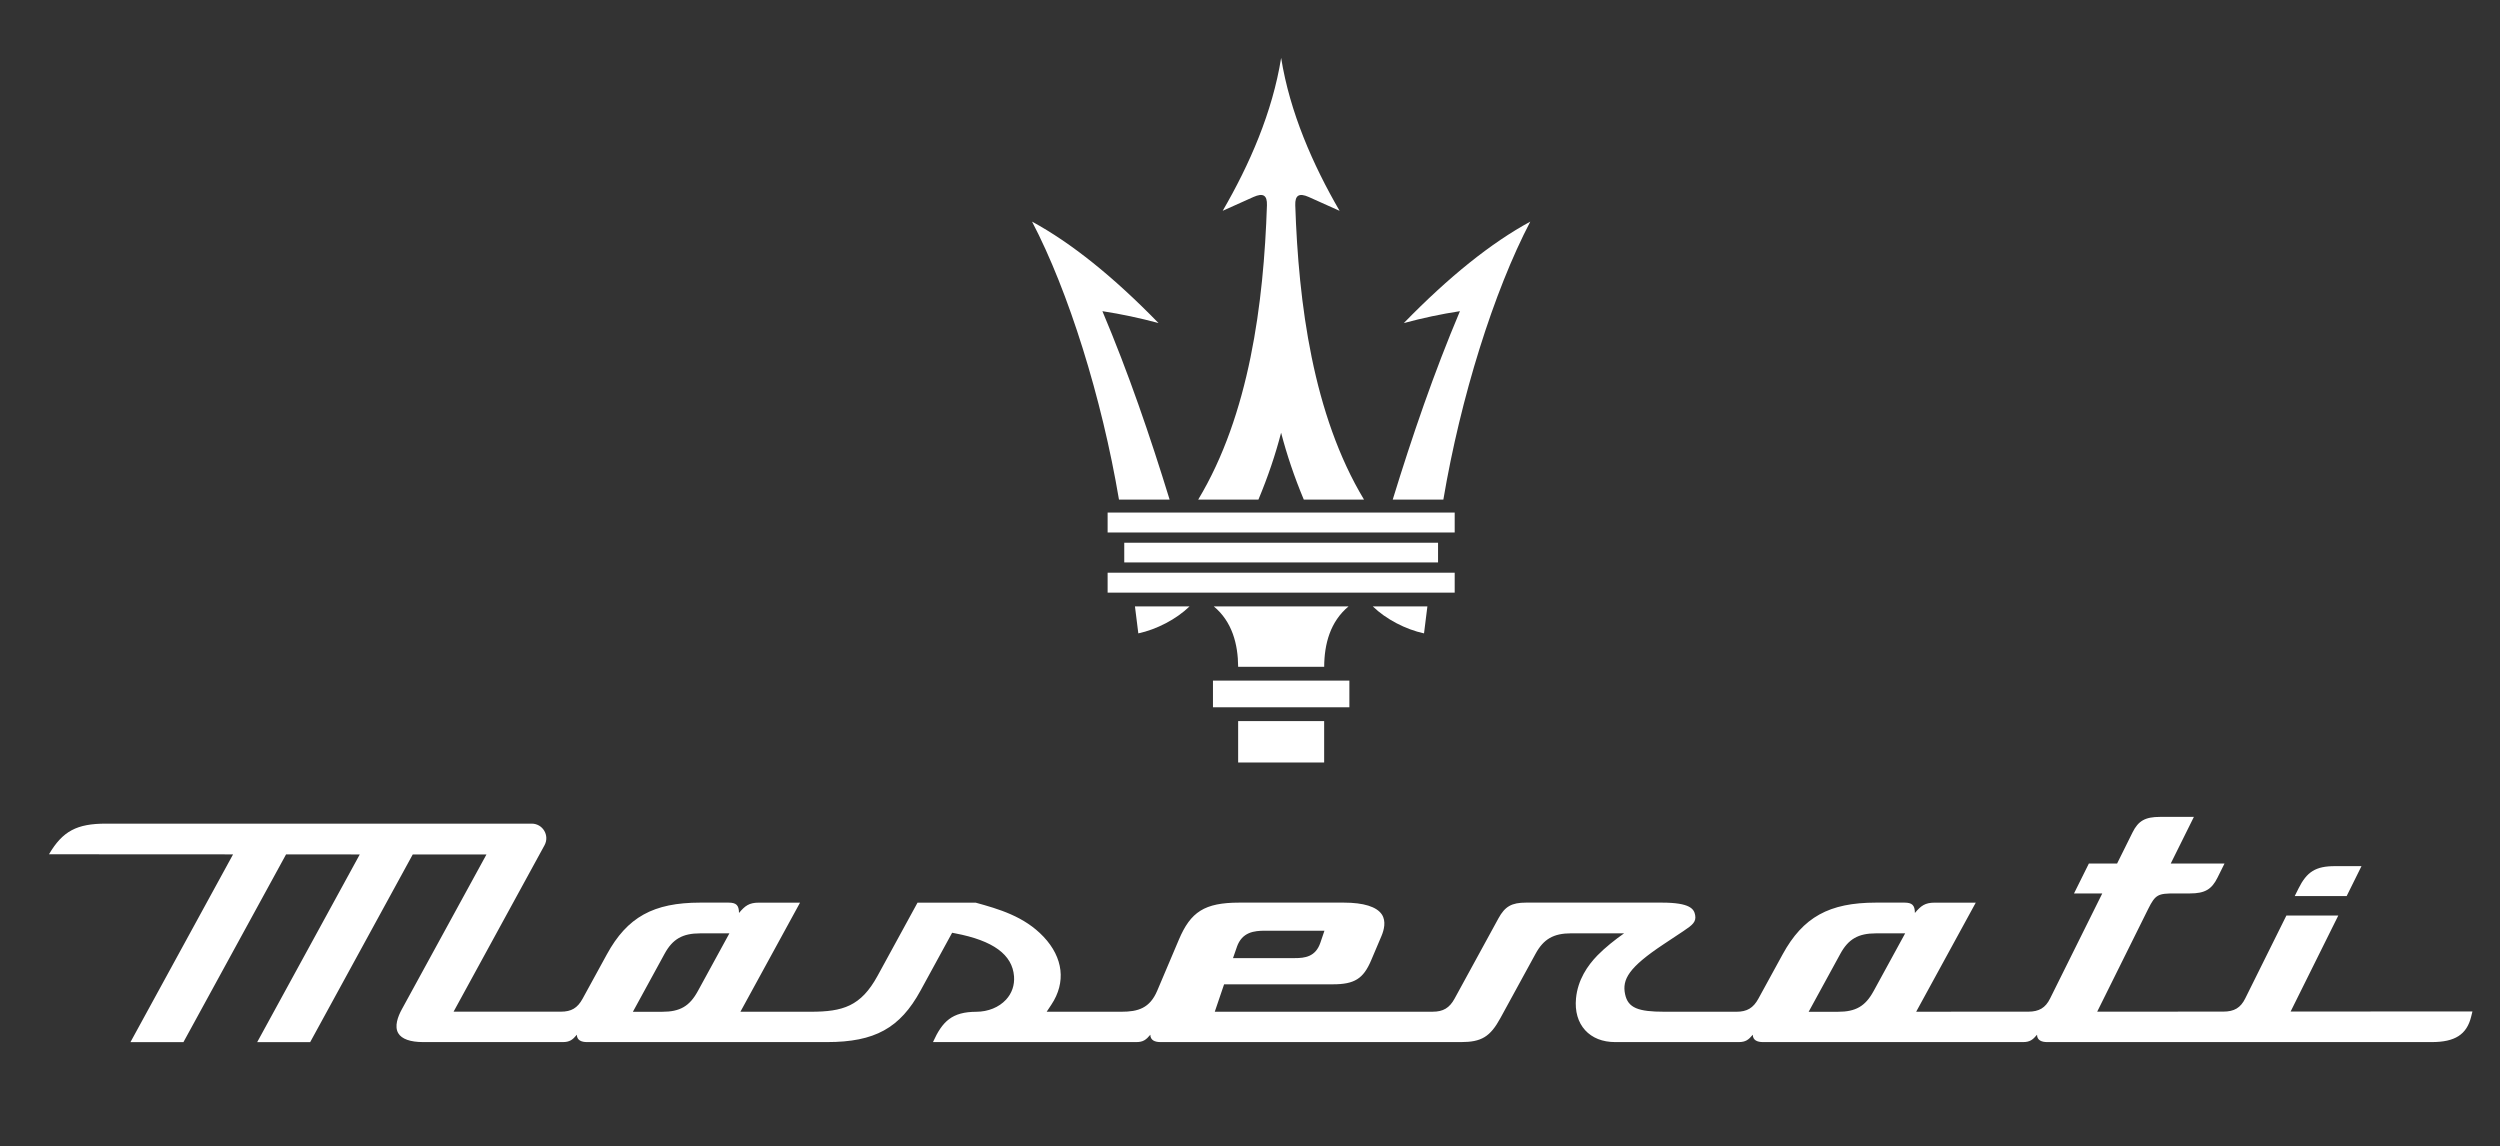 <?xml version="1.0" encoding="UTF-8" standalone="no"?>
<!DOCTYPE svg PUBLIC "-//W3C//DTD SVG 1.1//EN" "http://www.w3.org/Graphics/SVG/1.1/DTD/svg11.dtd">
<svg width="100%" height="100%" viewBox="0 0 757 347" version="1.1" xmlns="http://www.w3.org/2000/svg" xmlns:xlink="http://www.w3.org/1999/xlink" xml:space="preserve" xmlns:serif="http://www.serif.com/" style="fill-rule:evenodd;clip-rule:evenodd;stroke-linejoin:round;stroke-miterlimit:2;">
    <rect x="0" y="0" width="757" height="347" fill="#333333" stroke="none"/>
    <g id="Artboard1" transform="matrix(0.981,0,0,0.783,0,-58.042)">
        <rect x="0" y="74.165" width="771.221" height="442.244" style="fill:none;"/>
        <g transform="matrix(1.019,0,0,1.278,-14.553,-104.627)">
            <path d="M725.11,411.01L709.38,411.01C709.75,410.27 710.12,409.52 710.49,408.78C713.05,403.62 715.75,401.96 721.58,401.96L729.6,401.96C728.1,404.98 726.6,407.99 725.11,411.01Z" style="fill:white;fill-rule:nonzero;"/>
            <path d="M708.12,445.98C712.94,436.29 717.75,426.6 722.57,416.91L706.85,416.91C702.69,425.27 698.54,433.64 694.38,442C692.98,444.83 691.05,445.98 687.75,445.98C675.01,445.98 662.28,445.99 649.54,446C654.69,435.64 659.84,425.27 664.99,414.91C667.17,410.53 667.99,410.22 673.08,410.22L677.65,410.22C682.11,410.22 684.21,409.02 685.97,405.47C686.68,404.04 687.39,402.6 688.11,401.17L671.82,401.17C674.16,396.47 676.49,391.76 678.83,387.06L668.56,387.06C664.08,387.06 661.98,388.25 660.24,391.77C658.68,394.9 657.13,398.04 655.57,401.17L647.02,401.17C645.52,404.19 644.02,407.2 642.52,410.22L651.08,410.22C649.32,413.75 637.03,438.49 635.27,442.02C633.87,444.84 631.95,445.99 628.66,446C617.34,446 606.03,446 594.71,446.01C600.73,435.01 606.74,424.01 612.76,413.01L600.3,413.01C597.39,413.01 596.14,413.96 594.32,416.13C594.31,413.75 593.45,413.01 591.17,413L582.53,413C568.35,413 560.42,417.39 554.26,428.65C551.81,433.12 549.36,437.6 546.91,442.07C545.38,444.88 543.46,446.02 540.31,446.02L518.44,446.02C510.52,446.02 507.42,444.88 506.54,440.73C505.59,436.26 507.6,432.62 518.21,425.59C520.21,424.26 522.21,422.94 524.21,421.61C527,419.76 528.13,418.79 527.76,416.78C527.43,414.98 526.34,413 517.67,413L476.53,413C472.18,413 470.15,414.15 468.18,417.75C463.74,425.86 459.31,433.97 454.87,442.08C453.34,444.87 451.43,446.01 448.27,446.01L382.25,446.01C383.19,443.25 384.13,440.49 385.07,437.72L418.04,437.72C424.54,437.72 427.24,436.04 429.59,430.52C430.64,428.05 431.69,425.58 432.74,423.11C433.53,421.25 434.19,418.61 432.86,416.59C431.31,414.24 427.32,413 421.33,413L389.67,413C379.12,413 374.93,415.82 371.38,424.19C369.19,429.35 367,434.51 364.81,439.67C362.57,444.95 359.01,446.02 353.98,446.02L331.33,446.02C331.8,445.31 332.28,444.59 332.75,443.88C337.23,437.15 336.37,429.66 330.39,423.33C324.52,417.12 316.73,414.92 309.82,413.01L292.21,413.01C288.17,420.39 284.13,427.77 280.1,435.16C275.05,444.39 269.56,446.02 259.87,446.02L238.56,446.02C244.58,435.02 250.6,424.01 256.62,413.01L244.11,413.01C241.2,413.01 239.95,413.96 238.13,416.13C238.12,413.75 237.26,413.01 234.98,413L226.38,413C212.2,413 204.27,417.39 198.11,428.65C195.66,433.12 193.21,437.6 190.76,442.07C189.21,444.9 187.36,446 184.16,446C173.33,446 162.51,446 151.68,445.99C160.86,429.21 170.04,412.43 179.22,395.64C180.83,392.69 178.7,389.1 175.34,389.1L46.35,389.1C37.6,389.1 33.27,391.32 29.12,398.37C47.71,398.37 66.29,398.39 84.88,398.4C74.52,417.34 64.16,436.27 53.8,455.21L69.85,455.21C80.21,436.28 90.57,417.34 100.93,398.41C108.37,398.41 115.82,398.41 123.26,398.42C112.9,417.35 102.55,436.28 92.19,455.21L108.24,455.21C118.6,436.28 128.95,417.35 139.31,398.42L161.64,398.42C153.09,414.05 144.54,429.67 135.99,445.3C134.82,447.44 133.68,450.43 134.92,452.52C135.96,454.27 138.57,455.2 142.46,455.2L184.76,455.2C186.84,455.2 187.72,454.52 189.02,452.98C189.02,454.67 190.45,455.2 192.07,455.2L264.81,455.2C279.24,455.2 286.91,450.98 293.11,439.64C296.3,433.8 299.5,427.96 302.69,422.12C302.8,422.14 303.57,422.29 303.67,422.31C315.13,424.49 320.94,428.74 321.44,435.3C321.64,437.98 320.8,440.43 319.01,442.37C316.87,444.68 313.59,446.02 310,446.03C302.67,446.06 299.74,448.9 296.89,455.2L358.47,455.2C360.55,455.2 361.43,454.52 362.73,452.98C362.73,454.67 364.16,455.2 365.78,455.2L456.87,455.2C463.02,455.2 465.68,453.58 468.75,447.97C472.31,441.47 475.86,434.97 479.42,428.47C481.85,424.02 484.87,422.29 490.19,422.29L506.24,422.29C503.54,424.18 500.5,426.59 498.19,428.94C495.14,432.07 492.2,436.38 491.67,441.97C491.3,445.87 492.25,449.2 494.43,451.6C496.57,453.95 499.71,455.2 503.52,455.2L540.96,455.2C543.04,455.2 543.92,454.52 545.22,452.98C545.22,454.67 546.65,455.2 548.27,455.2L627.06,455.2C629.14,455.2 630.02,454.52 631.32,452.98C631.32,454.67 632.75,455.2 634.37,455.2L750.89,455.2C757.91,455.2 761.47,452.92 762.8,447.57C762.94,447.02 763.07,446.48 763.21,445.93C744.85,445.93 726.49,445.95 708.12,445.96L708.12,445.98ZM388.93,426.43C390.52,421.88 394.19,421.5 397.51,421.5L415.47,421.5C415.06,422.72 414.64,423.93 414.23,425.15C412.77,429.43 409.48,429.79 406.5,429.79L387.77,429.79C388.16,428.67 388.55,427.55 388.94,426.43L388.93,426.43ZM225.64,439.81C223.16,444.35 220.24,446.04 214.87,446.03L205.99,446.03C209.19,440.18 212.39,434.33 215.59,428.48C218.02,424.03 221.04,422.3 226.35,422.3L235.22,422.3C232.03,428.14 228.83,433.98 225.64,439.82L225.64,439.81ZM581.79,439.81C579.31,444.35 576.39,446.04 571.02,446.03L562.14,446.03C565.34,440.18 568.54,434.33 571.74,428.48C574.17,424.03 577.19,422.3 582.5,422.3L591.37,422.3C588.18,428.14 584.98,433.98 581.79,439.82L581.79,439.81Z" style="fill:white;fill-rule:nonzero;"/>
        </g>
        <g transform="matrix(1.019,0,0,1.278,-14.553,-104.627)">
            <rect x="381.7" y="345.82" width="41.32" height="8.07" style="fill:white;fill-rule:nonzero;"/>
            <path d="M402.36,370.6L415.38,370.6L415.38,358.07L389.33,358.07L389.33,370.6L402.35,370.6" style="fill:white;fill-rule:nonzero;"/>
            <path d="M389.33,341.65C389.29,334.73 387.49,327.97 381.96,323.37L422.76,323.37C417.23,327.97 415.42,334.72 415.39,341.65L389.33,341.65Z" style="fill:white;fill-rule:nonzero;"/>
            <rect x="354.83" y="304.1" width="95.05" height="5.96" style="fill:white;fill-rule:nonzero;"/>
            <path d="M359.09,331.53C364.64,330.34 370.63,327.23 374.6,323.37L358.07,323.37C358.41,326.09 358.75,328.81 359.09,331.53Z" style="fill:white;fill-rule:nonzero;"/>
            <path d="M445.63,331.53C440.08,330.34 434.09,327.23 430.12,323.37L446.65,323.37C446.31,326.09 445.97,328.81 445.63,331.53Z" style="fill:white;fill-rule:nonzero;"/>
            <path d="M353.23,291.04C348.02,260.19 337.96,228.06 326.9,206.93C338.78,213.38 351.55,223.61 365.21,237.63C359.54,236.1 353.88,234.9 348.21,234.03C356.11,252.71 362.64,271.78 368.57,291.05L353.23,291.05L353.23,291.04Z" style="fill:white;fill-rule:nonzero;"/>
            <path d="M451.49,291.04C456.7,260.19 466.76,228.06 477.82,206.93C465.94,213.38 453.17,223.61 439.51,237.63C445.18,236.1 450.84,234.9 456.51,234.03C448.61,252.71 442.08,271.78 436.15,291.05L451.49,291.05L451.49,291.04Z" style="fill:white;fill-rule:nonzero;"/>
            <rect x="349.79" y="294.97" width="105.13" height="6.03" style="fill:white;fill-rule:nonzero;"/>
            <path d="M384.64,203.67C392.76,189.71 399.72,173.83 402.35,157.39C404.98,173.83 411.95,189.71 420.06,203.67C417.17,202.37 414.11,200.99 410.72,199.48C407.78,198.18 406.53,198.95 406.63,201.97C407.61,231.63 411.97,265.35 427.45,291.04L409.21,291.04C406.35,284.21 404.07,277.46 402.34,270.81C400.62,277.46 398.33,284.21 395.47,291.04L377.23,291.04C392.71,265.36 397.07,231.63 398.05,201.97C398.15,198.94 396.9,198.17 393.96,199.48C390.57,200.99 387.51,202.36 384.62,203.67L384.64,203.67Z" style="fill:white;fill-rule:nonzero;"/>
            <rect x="349.79" y="313.17" width="105.13" height="6.03" style="fill:white;fill-rule:nonzero;"/>
        </g>
    </g>
</svg>
